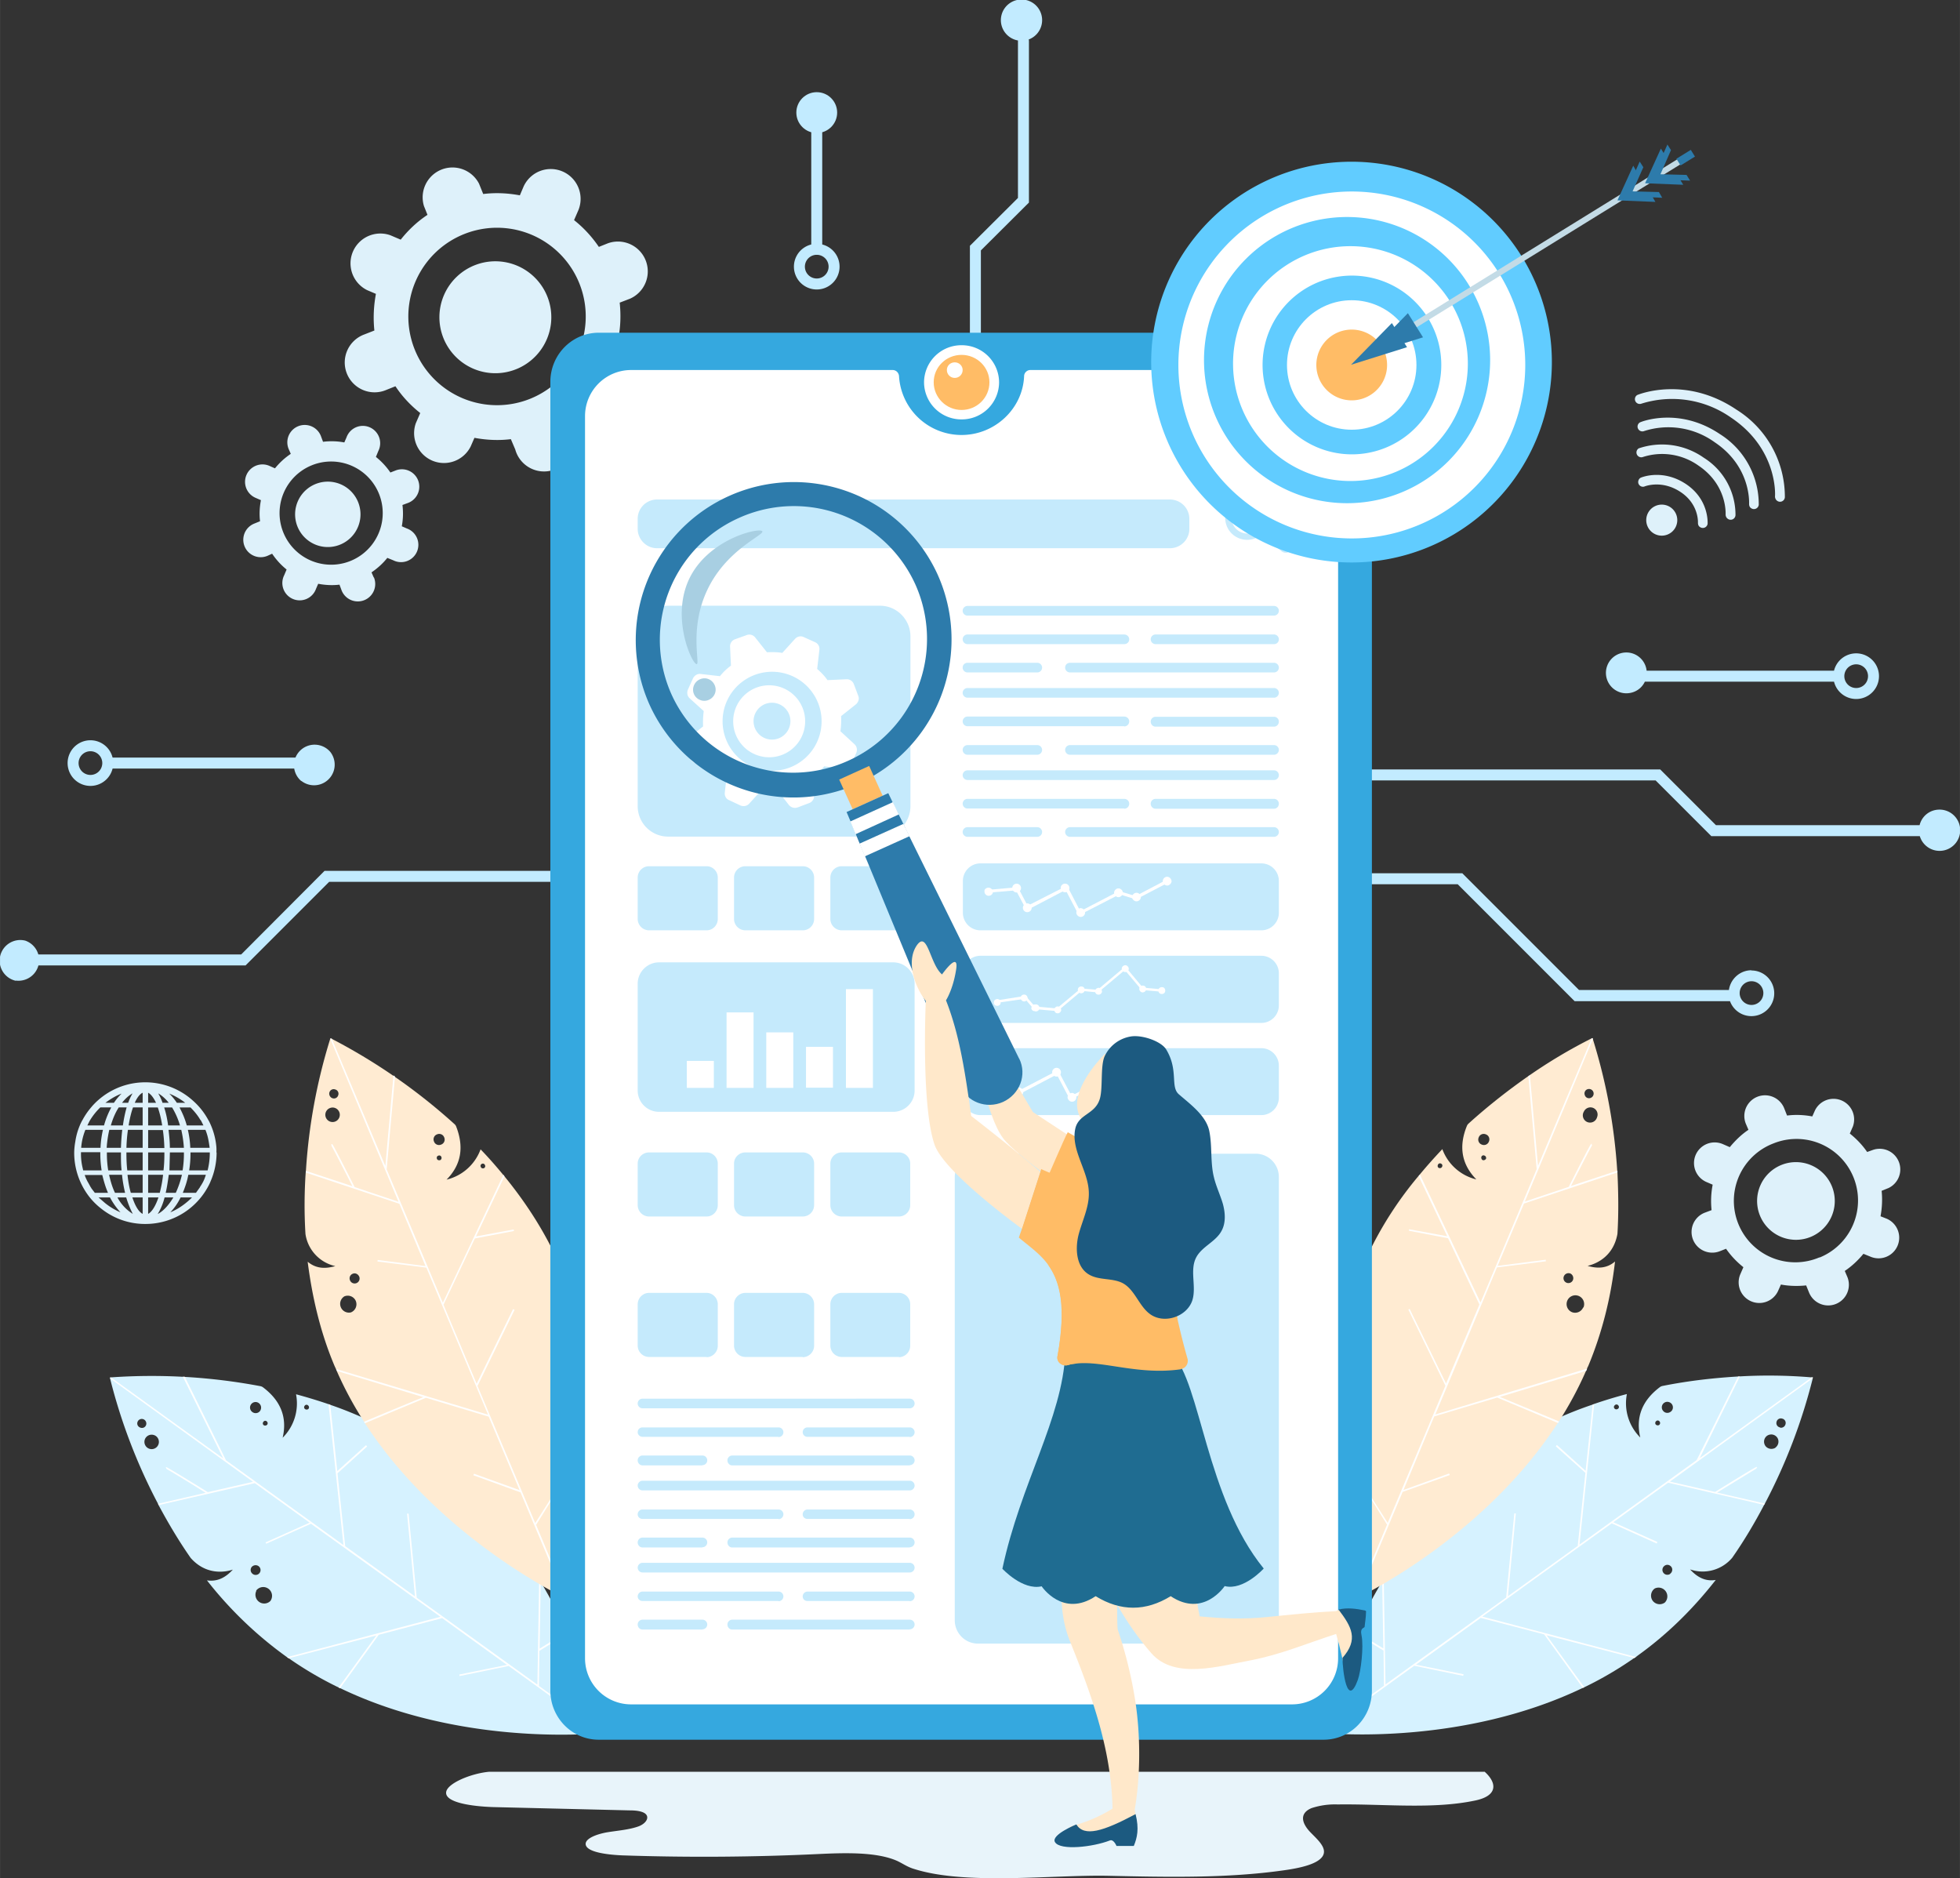 <?xml version="1.0" encoding="UTF-8" standalone="no"?><!--Generator: Gravit.io--><svg xmlns="http://www.w3.org/2000/svg" xmlns:xlink="http://www.w3.org/1999/xlink" style="isolation:isolate" viewBox="235.4 52.1 893.2 855.8" width="1190.9" height="1141"><rect x="235.4" y="52.1" width="893.2" height="855.8" fill="#333333" stroke="none"/><defs><clipPath id="_clipPath_tpO9g2xpqe8ND2relcGLu15j9rVSUuwg"><rect x="235.4" y="52.1" width="893.2" height="855.8"/></clipPath></defs><g clip-path="url(#_clipPath_tpO9g2xpqe8ND2relcGLu15j9rVSUuwg)"><g><path d="M912.1 859.4H458.4c-8.2.7-19.4 5.3-19.7 9.4-.4 4.7 12 6.4 21.5 6.7l62 1.5c1.8 0 3.8.1 5.4.6 4.5 1.3 3 5-1 6.6-4.2 1.6-9.7 2-14.6 2.8-5 .9-10 2.9-9.7 5.5.4 3.5 9.6 4.7 16.7 5 29.7 1 59.6.8 89.2-.6 12.5-.6 26.7-1 36 3.1 2.6 1.2 4.7 2.8 7.8 3.7 23.6 7.5 62.9 2.6 88.3 3.1 26.9.6 54.3 1.2 80.2-2.5 7.2-1 15-2.7 17.5-6.2 2.6-3.7-2-7.6-5.4-11.1-3.5-3.6-5.6-8.4.4-11a34 34 0 0 1 12-1.7c21.1-.3 43.3 2.3 62.7-1.8 10.5-2.2 9.8-8.1 4.4-13Z" fill="rgb(232,244,250)"/><path d="m495.3 246.7-1.6-4c4.7-3.2 8.8-7 12.2-11.3l4.6 2a13.6 13.6 0 0 0 10.6-25l-4-1.7c1.1-5.4 1.3-11 .7-16.7l4.7-1.8a13.6 13.6 0 0 0-10.2-25.2l-4 1.6c-3.2-4.7-7-8.8-11.3-12.2l2-4.6a13.6 13.6 0 0 0-25-10.7l-1.7 4c-5.5-1-11-1.3-16.7-.6l-1.9-4.7a13.6 13.6 0 0 0-25.1 10.2l1.6 4c-4.7 3.1-8.8 7-12.2 11.3l-4.7-2a13.6 13.6 0 0 0-10.6 25l4 1.7c-1 5.4-1.3 11-.7 16.7l-4.6 1.8a13.6 13.6 0 1 0 10.2 25.2l4-1.6c3.1 4.7 7 8.8 11.3 12.2l-2 4.6a13.6 13.6 0 0 0 25 10.6l1.7-3.9c5.4 1 11 1.3 16.6.6l2 4.7a13.6 13.6 0 1 0 25-10.2ZM477 233.8a40.4 40.4 0 1 1-30.2-75 40.4 40.4 0 0 1 30.2 75Z" fill="rgb(222,241,250)"/><path d="M452.4 172.7a25.5 25.5 0 1 0 19 47.3 25.5 25.5 0 0 0-19-47.3ZM1077.3 634l-1.2-2.8c3.3-2.2 6.1-4.9 8.5-7.8l3.2 1.3a9.4 9.4 0 0 0 7.4-17.3l-2.8-1.1c.7-3.8.9-7.7.5-11.6l3.2-1.3a9.4 9.4 0 0 0-7-17.4l-2.8 1c-2.2-3.2-4.9-6-7.9-8.4l1.4-3.2a9.4 9.4 0 0 0-17.3-7.3l-1.2 2.7c-3.7-.7-7.6-.9-11.5-.4l-1.3-3.3a9.4 9.4 0 1 0-17.5 7l1.2 2.8c-3.3 2.2-6.1 5-8.5 7.9l-3.2-1.4a9.4 9.4 0 0 0-7.4 17.3l2.8 1.2a39 39 0 0 0-.5 11.6l-3.2 1.2a9.4 9.4 0 1 0 7 17.5l2.8-1.1c2.2 3.2 4.9 6 7.9 8.4l-1.4 3.2a9.4 9.4 0 0 0 17.3 7.4l1.2-2.7c3.7.7 7.6.8 11.5.4l1.3 3.2a9.4 9.4 0 0 0 17.5-7Zm-12.7-9a28 28 0 1 1-21-51.9 28 28 0 0 1 21 52Z" fill="rgb(222,241,250)"/><path d="M1047.5 582.8a17.7 17.7 0 1 0 13.3 32.8 17.7 17.7 0 0 0-13.3-32.8ZM405.7 315.2l-1-2.3c2.8-1.9 5.2-4.1 7.2-6.6l2.7 1.1a7.9 7.9 0 1 0 6.2-14.5l-2.3-1c.6-3.2.7-6.4.3-9.7l2.7-1a7.9 7.9 0 0 0-5.9-14.7l-2.3.9a32.5 32.5 0 0 0-6.6-7.1l1.1-2.7a7.9 7.9 0 1 0-14.5-6.2l-1 2.3c-3.1-.6-6.4-.7-9.7-.3l-1-2.7a7.9 7.9 0 1 0-14.7 5.9l1 2.3a32.5 32.5 0 0 0-7.2 6.6l-2.7-1.2A7.9 7.9 0 1 0 352 279l2.3 1c-.6 3.1-.8 6.4-.4 9.6l-2.7 1.1a7.9 7.9 0 1 0 6 14.7l2.2-1c1.9 2.8 4.1 5.2 6.6 7.2l-1.1 2.6a7.9 7.9 0 1 0 14.5 6.2l1-2.3c3.1.6 6.4.8 9.7.4l1 2.7a7.9 7.9 0 0 0 14.7-6Zm-10.6-7.5a23.5 23.5 0 1 1-17.6-43.6 23.5 23.5 0 0 1 17.6 43.6Z" fill="rgb(222,241,250)"/><path d="M380.8 272.1a14.9 14.9 0 1 0 11 27.5 14.9 14.9 0 0 0-11-27.5Z" fill="rgb(222,241,250)"/><path d="m897 731.5-3.2 16-5.4-7c-8.8 10-16.2 20.6-22.4 31l-.7 1.2c-4.7 7.8-8.7 15.5-12 22.8l-.4.7c-10.6 23-15 41.5-15.8 44.8l-.2.6h.6c6.3.7 65.2 5.5 119.2-20.4l.7-.3a165 165 0 0 0 22.7-13.3l.8-.5 1.2-.9c13.9-10 25.5-21.8 35.2-34.2-4.8.8-8.5-1.3-11.7-4.8a17.6 17.6 0 0 0 19.2-5.3c5.6-8 10.4-16.2 14.5-24l.4-.7a255 255 0 0 0 21.8-57v-.5h-.5a234 234 0 0 0-33.5-.4c-10.1.6-21.9 1.8-34.4 4.3a3 3 0 0 0-1.2.5c-8 6-11.2 13.6-9 23a22 22 0 0 1-6.1-19.8c-5 1.3-9.9 2.8-14.9 4.5l-.7.3a167.2 167.2 0 0 0-64.2 39.4Zm149.6-29a2 2 0 0 1-1.6-2.5 2 2 0 0 1 2.6-1.5 2 2 0 0 1 1.5 2.5 2.1 2.1 0 0 1-2.5 1.6Zm-2 9.2c-1.5 1-3.6.7-4.7-.8-1-1.5-.7-3.5.8-4.6 1.5-1 3.5-.7 4.6.8 1 1.4.7 3.5-.8 4.6Zm-48 57.5a2.2 2.2 0 0 1-2.7-3.6c1-.8 2.4-.6 3.2.5.7 1 .4 2.4-.6 3.1Zm-2.5 13.1a4 4 0 0 1-5.6-.9 4 4 0 0 1 1-5.5 4 4 0 0 1 4.6 6.4Zm-21.5-88.2c-.5.3-1.2.2-1.5-.3-.4-.5-.2-1.1.3-1.5a1 1 0 0 1 1.5.2 1 1 0 0 1-.3 1.6Zm24.1 1.3c-1.1.8-2.7.6-3.5-.6-.8-1-.6-2.7.6-3.5 1.1-.8 2.7-.5 3.5.6.8 1.1.6 2.7-.6 3.5Zm-5.2 6c-.5.3-1.2.2-1.6-.3-.3-.4-.2-1.2.3-1.5a1 1 0 0 1 1.5.2c.4.5.3 1.2-.2 1.6Z" fill="rgb(214,242,255)"/><path d="m958 722.3-13.1-11.8-.5.6 13.5 12.1-3.5 33.3-31.8 22.9 3.6-37.7h-.7l-3.7 38.3-55 39.6-.8-48.1-.7 1.2.5 30.5-12.6-7.7-.3.7 13 8 .2 16-29.4 21.1.5.6 42.7-30.8 22.3 4.6.2-.7-21.7-4.4 29.5-21.3 28.9 7.5 17.6 24.4.7-.3-17.2-23.7 40 10.4.7-.5-70-18.4 59-42.5 20.5 9.2.3-.7-20.1-9 25-18 43.7 10.1.4-.6-21.8-5 18-11v-.3l.3-.1-.2-.3c-.2 0-.5-.1-19 11.4l-20.6-4.7 65-47 .2-.5h-.6l-51 36.8 18.3-37.2a6 6 0 0 1-.8 0l-18.9 38.1-53.4 38.5 6.7-64-.7.2-3.2 30.2Z" fill="rgb(255,255,255)"/><path d="m847.6 655 5.6 15.3-8.2-3c-2.3 13.1-3.1 26-3 38v1.4c0 9.2.7 17.8 1.6 25.8l.1.7c3 25.2 8.8 43.3 9.9 46.6l.1.5.5-.2c5.7-2.8 58.6-29.4 91.1-79.6l.5-.7a165 165 0 0 0 12.4-23.1l.4-1 .6-1.2c6.6-15.8 10.4-32 12.2-47.6-3.7 3.2-8 3.3-12.5 2 5-1.2 11.9-5 13.6-14.6.6-9.7.4-19.2 0-28l-.1-.8a255 255 0 0 0-11.1-59.9l-.2-.5-.5.2a234 234 0 0 0-28.8 17.2c-8.3 5.8-17.7 13-27.2 21.6a3 3 0 0 0-.7 1c-3.8 9.3-2.5 17.5 4.3 24.4a22 22 0 0 1-15.5-13.8c-3.5 3.7-7 7.6-10.3 11.6l-.6.7a166.8 166.8 0 0 0-34.2 67Zm112.6-102.6a2 2 0 0 1-2.6-1.4 2 2 0 0 1 1.3-2.6 2 2 0 1 1 1.3 4Zm3 8.8a3.3 3.3 0 1 1-6-2.6 3.3 3.3 0 0 1 4.2-1.7c1.7.7 2.5 2.6 1.8 4.3Zm-11 74.2a2.2 2.2 0 0 1-4.1-1.8 2.3 2.3 0 0 1 3-1.2c1 .5 1.6 1.8 1.1 3Zm4.7 12.4a4 4 0 0 1-5.1 2.2 4 4 0 1 1 5.2-2.1Zm-64.3-64.1c-.2.5-.8.8-1.4.6-.6-.2-.8-.9-.5-1.5a1 1 0 0 1 1.4-.5c.5.2.8.8.5 1.4Zm21.3-11.4c-.5 1.3-2 1.9-3.3 1.3-1.3-.5-1.9-2-1.3-3.3.5-1.3 2-1.9 3.3-1.3 1.3.5 1.9 2 1.3 3.3Zm-1.3 7.8c-.3.5-1 .8-1.5.6-.5-.2-.8-1-.6-1.5a1 1 0 0 1 1.5-.5c.5.2.8.8.6 1.4Z" fill="rgb(255,235,210)"/><path d="m894.9 615.4-17.4-3.2v.7l17.8 3.4 14.3 30.2-15.2 36-16.6-34-.6.3 16.9 34.7-26.3 62.5-25.8-40.6v1.3l16.4 25.8h-14.8l.1.7H859l8.5 13.6-14 33.4.7.3 20.4-48.6 21.5-7.7-.3-.7L875 731l14-33.5 28.7-8.6a5802 5802 0 0 1 27.7 11.6l.5-.7a4623 4623 0 0 0-27-11.2l39.4-11.9.4-1-69.2 20.9 28.1-67 22.3-2.8-.1-.7-21.9 2.8 12-28.4 42.6-14.2v-.8l-21.2 7c3.8-7.4 9.2-18 9.7-18.6l-.3-.3.2-.3h-.3c-.2 0-.4 0-10.3 19.6l-20 6.7 31-74-.1-.5-.5.2-24.4 58-3.7-41.3-.7.5 3.8 42.3-25.6 60.8-27.6-58.3-.6.7 13 27.4Z" fill="rgb(255,255,255)"/><path d="M607.6 168.2a2.5 2.5 0 0 1-2.5-2.5v-55.4a2.5 2.5 0 1 1 5 0v55.4c0 1.4-1.2 2.5-2.5 2.5Zm72.3 55a2.5 2.5 0 0 1-2.5-2.6v-56.5l21.9-21.8V70.8a2.5 2.5 0 1 1 5 0v73.6l-21.9 21.8v54.4c0 1.4-1 2.5-2.5 2.5Z" fill="rgb(194,235,255)"/><path d="M699.7 70.6a9.4 9.4 0 1 1 4.3-18.2 9.4 9.4 0 0 1-4.3 18.2Z" fill="rgb(194,235,255)"/><circle vector-effect="non-scaling-stroke" cx="607.6" cy="103.4" r="9.3" fill="rgb(194,235,255)"/><path d="M347.3 492H253a2.5 2.5 0 1 1 0-5h92.3l38-38.1h181.1a2.5 2.5 0 1 1 0 5h-179l-38 38Zm25-89.7h-86a2.5 2.5 0 1 1 0-5h86a2.5 2.5 0 1 1 0 5Z" fill="rgb(194,235,255)"/><path d="M242.6 499a9.4 9.4 0 1 1 4.3-18.3 9.4 9.4 0 0 1-4.3 18.2Z" fill="rgb(194,235,255)"/><path d="M372.7 408a9.4 9.4 0 1 1 13.2-13.3 9.4 9.4 0 0 1-13.2 13.2Z" fill="rgb(194,235,255)"/><path d="M976.5 368c3.8 0 7-2.1 8.5-5.3h86.2a10.4 10.4 0 1 0 0-5h-85.4a9.3 9.3 0 1 0-9.3 10.3Zm104.8-13.2a5.4 5.4 0 1 1 0 10.8 5.4 5.4 0 0 1 0-10.8Zm38 66.2c-4.5 0-8.1 3-9.1 7.1h-92.8L992 402.7H852.4a2.5 2.5 0 1 0 0 5h137.5l25.4 25.4h95a9.4 9.4 0 1 0 9-12.1Zm-85.7 73.2c-5.3 0-9.6 4-10.3 9H955L901.8 450h-49.6a2.5 2.5 0 1 0 0 5h47.5l53.3 53.3h70.8a10.4 10.4 0 1 0 9.8-14Zm0 15.8a5.4 5.4 0 1 1 0-10.8 5.4 5.4 0 0 1 0 10.8Zm-757-99.8a10.4 10.4 0 1 1 0-20.8 10.4 10.4 0 0 1 0 20.8Zm0-15.8a5.4 5.4 0 1 0 0 10.8 5.4 5.4 0 0 0 0-10.8Zm331-210.4a10.4 10.4 0 1 1 0-20.8 10.4 10.4 0 0 1 0 20.8Zm0-15.8a5.4 5.4 0 1 0 0 10.8 5.4 5.4 0 0 0 0-10.8Z" fill="rgb(194,235,255)"/><path d="M430.7 715.2a176.5 176.5 0 0 0-44.8-23c-.3 0-.5-.2-.8-.3-5-1.7-10-3.2-14.8-4.5a22 22 0 0 1-6.1 19.8c2.2-9.4-1-17-9-23a3 3 0 0 0-1.2-.5 266.3 266.3 0 0 0-68-4l-.5.1.1.6a255 255 0 0 0 21.8 56.9l.3.7c4.2 7.8 9 16 14.6 24 6.4 7.2 14.3 6.9 19.2 5.3-3.2 3.5-6.9 5.6-11.8 4.9a177.5 177.5 0 0 0 36.5 35l.8.5a165 165 0 0 0 22.7 13.3l.7.3c54 26 113 21 119.2 20.5h.5v-.6c-.9-3.4-5.3-21.9-16-45l-.3-.6a241.3 241.3 0 0 0-35.1-54.9l-5.4 6.8-3.2-15.9a166.5 166.5 0 0 0-19.4-16.4Zm-132.7-14a2 2 0 1 1 4-1 2 2 0 0 1-1.5 2.5c-1 .2-2.2-.4-2.5-1.5Zm3.8 6c1.1-1.5 3.1-1.8 4.6-.8a3.3 3.3 0 1 1-4.6.8Zm48.2 59c.8-1 2.2-1.2 3.2-.5a2.2 2.2 0 0 1-2.6 3.6c-1-.7-1.3-2-.6-3.1Zm2.1 10.7a4 4 0 0 1 5.6-.9 4 4 0 0 1 .9 5.6 4 4 0 0 1-6.4-4.6Zm22.1-84.2a1 1 0 0 1 1.5-.3c.5.4.7 1 .3 1.6-.3.4-1 .5-1.5.2a1 1 0 0 1-.3-1.5Zm-24.4-.7a2.5 2.5 0 0 1 3.5-.6c1.2.9 1.4 2.4.6 3.6a2.5 2.5 0 0 1-3.5.5 2.5 2.5 0 0 1-.6-3.5Zm5.6 8a1 1 0 0 1 1.5-.3c.5.4.6 1 .3 1.5-.4.5-1.1.6-1.6.3a1 1 0 0 1-.2-1.5Z" fill="rgb(214,242,255)"/><path d="m389.1 722.4 13.1-11.8.5.6-13.5 12.2 3.5 33.2 31.8 22.9-3.6-37.7h.7l3.7 38.3 55 39.6.8-48 .7 1.1-.5 30.5 12.5-7.7.4.7-13 8-.2 16 29.4 21.1-.5.6-42.7-30.8-22.4 4.6-.1-.7 21.7-4.4-29.5-21.3L408 797l-17.6 24.3c-.3 0-.5-.2-.7-.3l17.2-23.7-40 10.4-.7-.5 69.9-18.4-59-42.4-20.4 9.1-.3-.6 20.1-9-25-18-43.8 10-.3-.6 21.7-5a703.6 703.6 0 0 0-18-11l.1-.3-.3-.1.2-.3c.2 0 .4-.1 19 11.4l20.6-4.7-65-47-.2-.5h.6l51 36.8-18.4-37.2h.9l18.8 38.1 53.5 38.6-6.8-64.2.8.3 3.2 30.2Z" fill="rgb(255,255,255)"/><path d="M491.5 631c-6.8-16.2-16-30.4-26.3-43l-.5-.6c-3.3-4-6.8-8-10.3-11.6a22 22 0 0 1-15.5 13.8c6.8-6.9 8-15 4.3-24.4a3 3 0 0 0-.8-1 266.2 266.2 0 0 0-55.9-38.8l-.5-.2-.2.5a255 255 0 0 0-11 60l-.1.7c-.6 8.8-.7 18.3-.1 28a17.6 17.6 0 0 0 13.6 14.6c-4.6 1.3-8.8 1.2-12.6-2 2 15.6 5.6 31.8 12.3 47.6l.6 1.3.4 1a165 165 0 0 0 12.4 23l.4.7c32.6 50.2 85.5 76.8 91.1 79.6l.5.2.2-.5c1.1-3.3 7-21.4 9.9-46.6v-.7a241.1 241.1 0 0 0-1.4-65.2 327 327 0 0 1-8.1 3l5.5-15.2c-2-8-4.6-16.2-8-24.2Zm-106-81.1a2 2 0 0 1 2.6-1.4 2 2 0 0 1 1.4 2.7 2 2 0 0 1-2.6 1.3c-1-.3-1.7-1.5-1.4-2.6Zm.2 7.1c1.7-.7 3.6.1 4.3 1.8a3.3 3.3 0 1 1-4.3-1.8Zm10.4 75.5c1.1-.5 2.4 0 3 1.3a2.2 2.2 0 0 1-4.2 1.7c-.5-1.2 0-2.5 1.2-3Zm-3.8 10.3a4 4 0 0 1 5.2 2 4 4 0 0 1-2.2 5.3 4 4 0 0 1-3-7.3Zm62.7-60.4a1 1 0 0 1 1.4.6c.3.5 0 1.2-.5 1.4-.6.2-1.2 0-1.4-.6a1 1 0 0 1 .5-1.4ZM434.5 569c1.3-.6 2.8 0 3.3 1.3.6 1.3 0 2.8-1.3 3.3-1.3.6-2.8 0-3.3-1.3-.6-1.3 0-2.8 1.3-3.3Zm.6 9.7a1 1 0 0 1 1.4.5c.3.6 0 1.3-.5 1.5-.6.2-1.3 0-1.5-.6-.2-.6 0-1.2.6-1.4Z" fill="rgb(255,235,210)"/><path d="m452.2 615.5 17.3-3.2.1.7-17.8 3.4-14.3 30.2 15.1 36 16.6-34 .7.3-16.9 34.7 26.3 62.5 25.8-40.6v1.4l-16.4 25.7h14.8l-.1.7h-15.2l-8.5 13.6 14 33.4-.7.3-20.4-48.5-21.5-7.8.3-.7 20.8 7.5-14.1-33.5-28.6-8.6a5802 5802 0 0 0-27.8 11.6l-.4-.7a4623 4623 0 0 1 27-11.2L389 676.8l-.4-.9 69.2 20.8-28.1-67-22.3-2.8.1-.7 21.8 2.8-11.9-28.4-42.6-14.2v-.8l21.2 7c-3.8-7.4-9.2-18-9.7-18.6l.3-.2-.3-.4h.4c.2 0 .4 0 10.3 19.6l20 6.7-31-74v-.5l.6.2 24.4 58 3.7-41.3.7.5-3.8 42.3 25.6 60.8 27.6-58.3.5.7-13 27.4Z" fill="rgb(255,255,255)"/><rect x="497.6" y="208.8" width="347.7" height="623" fill="rgb(255,255,255)"/><path d="M838.6 203.7H508.3c-12.2 0-22.1 10-22.1 22.4v596.3c0 12.4 9.9 22.4 22 22.4h330.4c12.2 0 22-10 22-22.4V226c0-12.4-9.8-22.4-22-22.4Zm6.6 604a21 21 0 0 1-21.2 21H523.2a21 21 0 0 1-21.2-21v-566a21 21 0 0 1 21.2-21h119c1.6 0 2.8 1.3 2.9 2.8a28.5 28.5 0 0 0 28.5 26.8c15.2 0 27.9-12 28.5-26.8 0-1.5 1.3-2.8 2.8-2.8H824a21 21 0 0 1 21.2 21v566Z" fill="rgb(53,168,223)"/><path d="M656.5 226.3a17 17 0 0 1 17-16.9 17 17 0 0 1 17.2 17 17 17 0 0 1-17.1 16.8 17 17 0 0 1-17.1-16.9Z" fill="rgb(255,255,255)"/><path d="M660.9 226.3c0-7 5.7-12.5 12.7-12.5 7 0 12.7 5.6 12.7 12.5 0 7-5.7 12.6-12.7 12.6-7 0-12.7-5.7-12.7-12.6Z" fill="rgb(255,188,102)"/><path d="M666.9 220.7c0-2 1.6-3.5 3.6-3.5s3.6 1.6 3.6 3.5c0 2-1.6 3.6-3.6 3.6s-3.6-1.6-3.6-3.6Z" fill="rgb(255,255,255)"/><path d="M636.4 433.3h-96.5c-7.7 0-13.9-6.2-13.9-13.9v-77.3c0-7.7 6.2-14 14-14h96.4c7.7 0 13.9 6.3 13.9 14v77.3c0 7.7-6.2 13.9-13.9 13.9Zm132.1-131.4H534.8c-4.8 0-8.8-4-8.8-8.8v-4.6c0-4.9 4-8.8 8.8-8.8h233.7c5 0 8.9 4 8.9 8.8v4.6c0 4.9-4 8.8-8.9 8.8Zm53.8-3.8-7.5-4-1.9-1.2-.2-.2a10 10 0 0 0-8.3-14.6 10 10 0 1 0 5.7 17.7l9.1 7.3a3 3 0 1 0 3-5Zm-18.5-2.9a7.1 7.1 0 1 1 0-14.3 7.1 7.1 0 0 1 0 14.3Zm12.2 37.4H676.3c-1.2 0-2.2-1-2.2-2.2 0-1.2 1-2.2 2.2-2.2H816c1.2 0 2.2 1 2.2 2.2 0 1.2-1 2.2-2.2 2.2Zm-68.3 13h-71.4c-1.2 0-2.2-1-2.2-2.2 0-1.2 1-2.2 2.2-2.2h71.4c1.3 0 2.3 1 2.3 2.2 0 1.3-1 2.2-2.3 2.2Zm-39.6 12.9h-31.8c-1.2 0-2.2-1-2.2-2.2 0-1.3 1-2.2 2.2-2.2h31.8a2.2 2.2 0 0 1 0 4.4Zm107.9 0h-93c-1.2 0-2.2-1-2.2-2.2 0-1.3 1-2.2 2.2-2.2h93c1.2 0 2.2 1 2.2 2.2 0 1.2-1 2.2-2.2 2.2Zm0-12.9H762c-1.2 0-2.2-1-2.2-2.2 0-1.2 1-2.2 2.2-2.2H816c1.2 0 2.2 1 2.2 2.2 0 1.3-1 2.2-2.2 2.2Zm0 24.4H676.3c-1.2 0-2.2-1-2.2-2.2 0-1.2 1-2.2 2.2-2.2H816c1.2 0 2.2 1 2.2 2.2 0 1.2-1 2.2-2.2 2.2Zm-68.3 13h-71.4c-1.2 0-2.2-1-2.2-2.2 0-1.2 1-2.2 2.2-2.2h71.4c1.3 0 2.3 1 2.3 2.2 0 1.3-1 2.3-2.3 2.3ZM708.1 396h-31.8c-1.2 0-2.2-1-2.2-2.2 0-1.2 1-2.2 2.2-2.2h31.8a2.2 2.2 0 0 1 0 4.4Zm107.9 0h-93c-1.2 0-2.2-1-2.2-2.2 0-1.2 1-2.2 2.2-2.2h93c1.2 0 2.2 1 2.2 2.2 0 1.2-1 2.2-2.2 2.2Zm0-12.8H762c-1.2 0-2.2-1-2.2-2.3 0-1.2 1-2.2 2.2-2.2H816c1.2 0 2.2 1 2.2 2.2 0 1.3-1 2.3-2.2 2.3Zm0 24.3H676.3c-1.2 0-2.2-1-2.2-2.2 0-1.2 1-2.2 2.2-2.2H816c1.2 0 2.2 1 2.2 2.2 0 1.2-1 2.2-2.2 2.2Zm-68.3 13h-71.4c-1.2 0-2.2-1-2.2-2.2 0-1.2 1-2.2 2.2-2.2h71.4c1.3 0 2.3 1 2.3 2.2 0 1.3-1 2.3-2.3 2.3Zm-39.6 12.9h-31.8c-1.2 0-2.2-1-2.2-2.2 0-1.2 1-2.2 2.2-2.2h31.8a2.2 2.2 0 0 1 0 4.4Zm107.9 0h-93c-1.2 0-2.2-1-2.2-2.2 0-1.2 1-2.2 2.2-2.2h93c1.2 0 2.2 1 2.2 2.2 0 1.2-1 2.2-2.2 2.2Zm0-12.8H762c-1.2 0-2.2-1-2.2-2.3 0-1.2 1-2.2 2.2-2.2H816c1.2 0 2.2 1 2.2 2.2 0 1.3-1 2.3-2.2 2.3ZM650 693.8H528.2c-1.2 0-2.2-1-2.2-2.2 0-1.2 1-2.2 2.2-2.2H650c1.2 0 2.2 1 2.2 2.2 0 1.2-1 2.2-2.2 2.2Zm-59.8 13h-62c-1.2 0-2.2-1-2.2-2.1 0-1.3 1-2.2 2.2-2.2h62a2.2 2.2 0 0 1 0 4.4Zm-34.7 13h-27.3c-1.2 0-2.2-1-2.2-2.3 0-1.2 1-2.2 2.2-2.2h27.3a2.2 2.2 0 0 1 0 4.4Zm94.5 0h-81c-1.1 0-2.1-1-2.1-2.3 0-1.2 1-2.2 2.2-2.2H650c1.2 0 2.2 1 2.2 2.2 0 1.2-1 2.2-2.2 2.2Zm0-13h-46.6c-1.3 0-2.2-1-2.2-2.1 0-1.3 1-2.2 2.2-2.2H650c1.2 0 2.2 1 2.2 2.2 0 1.2-1 2.2-2.2 2.2Zm0 24.4H528.2c-1.2 0-2.2-1-2.2-2.2 0-1.2 1-2.2 2.2-2.2H650c1.2 0 2.2 1 2.2 2.2 0 1.2-1 2.2-2.2 2.2Zm-59.8 13h-62c-1.2 0-2.2-.9-2.2-2.1 0-1.2 1-2.2 2.2-2.2h62c1.2 0 2.2 1 2.2 2.2 0 1.2-1 2.2-2.2 2.2Zm-34.7 13h-27.3c-1.2 0-2.2-1-2.2-2.3 0-1.2 1-2.2 2.2-2.2h27.3c1.2 0 2.2 1 2.2 2.2 0 1.2-1 2.2-2.2 2.2Zm94.5 0h-81c-1.1 0-2.1-1-2.1-2.3 0-1.2 1-2.2 2.2-2.2H650c1.2 0 2.2 1 2.2 2.2 0 1.2-1 2.2-2.2 2.2Zm0-13h-46.6c-1.3 0-2.2-.9-2.2-2.1 0-1.2 1-2.2 2.2-2.2H650c1.2 0 2.2 1 2.2 2.2 0 1.2-1 2.2-2.2 2.2Zm0 24.4H528.2c-1.2 0-2.2-1-2.2-2.2 0-1.2 1-2.2 2.2-2.2H650c1.2 0 2.2 1 2.2 2.2 0 1.2-1 2.2-2.2 2.2Zm-59.8 13h-62c-1.2 0-2.2-.9-2.2-2.1 0-1.2 1-2.2 2.2-2.2h62a2.2 2.2 0 0 1 0 4.4Zm-34.7 13h-27.3c-1.2 0-2.2-1-2.2-2.3 0-1.2 1-2.2 2.2-2.2h27.3c1.2 0 2.2 1 2.2 2.2 0 1.2-1 2.2-2.2 2.2Zm94.5 0h-81c-1.1 0-2.1-1-2.1-2.3 0-1.2 1-2.2 2.2-2.2H650c1.2 0 2.2 1 2.2 2.2 0 1.2-1 2.2-2.2 2.2Zm0-13h-46.6c-1.3 0-2.2-.9-2.2-2.1 0-1.2 1-2.2 2.2-2.2H650c1.2 0 2.2 1 2.2 2.2 0 1.2-1 2.2-2.2 2.2ZM557.4 476h-26.2a5.2 5.2 0 0 1-5.2-5.2V452c0-2.9 2.3-5.2 5.2-5.2h26.2c2.8 0 5.1 2.3 5.1 5.2v18.8c0 2.9-2.3 5.2-5.1 5.2Zm43.8 0h-26.1a5.2 5.2 0 0 1-5.2-5.2V452c0-2.9 2.3-5.2 5.2-5.2h26.1c2.9 0 5.2 2.3 5.2 5.2v18.8c0 2.9-2.3 5.2-5.2 5.2Zm44 0H619a5.2 5.2 0 0 1-5.2-5.2V452c0-2.9 2.3-5.2 5.2-5.2H645c2.9 0 5.2 2.3 5.2 5.2v18.8c0 2.9-2.3 5.2-5.2 5.2Zm-87.8 130.4h-26.2a5.2 5.2 0 0 1-5.2-5.2v-18.9c0-2.8 2.3-5.1 5.2-5.1h26.2c2.8 0 5.1 2.3 5.1 5.1v18.9c0 2.9-2.3 5.2-5.1 5.2Zm43.8 0h-26.1a5.2 5.2 0 0 1-5.2-5.2v-18.9c0-2.8 2.3-5.1 5.2-5.1h26.1c2.9 0 5.2 2.3 5.2 5.1v18.9c0 2.9-2.3 5.2-5.2 5.2Zm44 0H619a5.2 5.2 0 0 1-5.2-5.2v-18.9c0-2.8 2.3-5.1 5.2-5.1H645c2.9 0 5.2 2.3 5.2 5.1v18.9c0 2.9-2.3 5.2-5.2 5.2Zm-87.8 64h-26.2a5.2 5.2 0 0 1-5.2-5.1v-18.9c0-2.8 2.3-5.2 5.2-5.2h26.2c2.8 0 5.1 2.4 5.1 5.2v18.9c0 2.8-2.3 5.2-5.1 5.2Zm43.8 0h-26.1a5.2 5.2 0 0 1-5.2-5.1v-18.9c0-2.8 2.3-5.2 5.2-5.2h26.1c2.9 0 5.2 2.4 5.2 5.2v18.9c0 2.8-2.3 5.2-5.2 5.2Zm44 0H619a5.2 5.2 0 0 1-5.2-5.1v-18.9c0-2.8 2.3-5.2 5.2-5.2H645c2.9 0 5.2 2.4 5.2 5.2v18.9c0 2.8-2.3 5.2-5.2 5.2Zm165-194.4h-128a8 8 0 0 1-8-8v-14.5a8 8 0 0 1 8-8h128a8 8 0 0 1 8 8v14.5a8 8 0 0 1-8 8Zm0 42.2h-128a8 8 0 0 1-8-8v-14.6a8 8 0 0 1 8-8h128a8 8 0 0 1 8 8v14.6a8 8 0 0 1-8 8Z" fill="rgb(197,234,252)"/><path d="m717.2 512.8-10.5-.9c-.2 0-.3 0-.4-.2l-3.8-4.5L690 509a.6.6 0 1 1-.2-1.1l12.7-2c.2 0 .4 0 .5.2l4 4.6 10 .9 10.8-9 .4-.1 7.4.6 12.1-10.2c.3-.2.6-.2.8 0l7.7 9.2 7.8.7c.3 0 .5.3.5.6s-.3.5-.6.5l-8-.7c-.1 0-.3 0-.4-.2l-7.5-8.9-11.9 10-.4.2-7.4-.7-10.7 9-.5.1Z" fill="rgb(255,255,255)"/><path d="M688.3 508.8c0-.9.8-1.5 1.7-1.5.9.1 1.5.9 1.4 1.7 0 .9-.8 1.5-1.7 1.4-.8 0-1.5-.8-1.4-1.6Zm12.2-2.1c.1-.9.9-1.5 1.7-1.4.9 0 1.5.8 1.5 1.7-.1.8-.9 1.5-1.7 1.4-.9-.1-1.5-.9-1.5-1.7Zm5 4.5c0-.9.7-1.5 1.6-1.4a1.6 1.6 0 1 1-.3 3c-.8 0-1.5-.7-1.4-1.6Zm10.4 1c0-1 .8-1.6 1.6-1.5.9 0 1.5.8 1.5 1.7-.1.8-.9 1.5-1.7 1.4-.9 0-1.5-.8-1.4-1.7Zm10.7-9.2c0-.9.8-1.5 1.7-1.4.9 0 1.5.8 1.4 1.7 0 .8-.8 1.4-1.7 1.4-.8-.1-1.5-.9-1.4-1.7Zm7.9.7c0-.9.8-1.5 1.6-1.5.9.1 1.5.9 1.5 1.7-.1.9-.9 1.5-1.7 1.4-.9 0-1.5-.8-1.4-1.6Zm12.1-10.4c.1-.8.9-1.4 1.7-1.4.9.1 1.5.9 1.5 1.7-.1.9-.9 1.5-1.7 1.4-.9 0-1.5-.8-1.5-1.7Zm8 9.3c0-.9.8-1.5 1.7-1.4.9 0 1.5.8 1.4 1.6 0 .9-.8 1.5-1.7 1.5-.8-.1-1.5-.9-1.4-1.7Zm8.7.7c0-.8.8-1.5 1.7-1.4.9 0 1.5.8 1.4 1.7 0 .9-.8 1.5-1.7 1.4-.8 0-1.5-.8-1.4-1.7Z" fill="rgb(255,255,255)"/><path d="M810.2 560.2h-128a8 8 0 0 1-8-8v-14.5a8 8 0 0 1 8-8h128a8 8 0 0 1 8 8v14.5a8 8 0 0 1-8 8ZM807.7 801H681c-5.8 0-10.5-4.8-10.5-10.6v-202c0-5.9 4.7-10.6 10.5-10.6h126.7c5.8 0 10.5 4.8 10.5 10.6v202c0 5.8-4.7 10.6-10.5 10.6ZM642.5 558.7H535.7a9.7 9.7 0 0 1-9.7-9.7v-48.7c0-5.3 4.4-9.7 9.7-9.7h106.8c5.3 0 9.7 4.4 9.7 9.7V549c0 5.4-4.4 9.7-9.7 9.7Z" fill="rgb(197,234,252)"/><path d="m606.4 414.7-.4-8.7c1.9-1.4 3.6-3 5-4.7l8.8 1c1.4.1 2.8-.7 3.5-2l2.3-5.1c.6-1.4.3-3-.8-4l-6.4-5.9c.3-2.2.4-4.5.3-6.9l6.8-5.4c1.1-1 1.6-2.5 1-3.9l-2-5.3a3.4 3.4 0 0 0-3.3-2.2l-8.7.4c-1.4-2-3-3.6-4.7-5.1l1-8.7c.2-1.5-.6-2.9-2-3.5l-5.1-2.3c-1.4-.7-3-.3-4 .8l-5.8 6.4c-2.3-.4-4.6-.4-7-.3l-5.4-6.8a3.4 3.4 0 0 0-3.9-1l-5.3 1.9a3.4 3.4 0 0 0-2.2 3.4l.4 8.6c-1.9 1.4-3.6 3-5 4.8l-8.8-1c-1.4-.2-2.8.6-3.5 2l-2.3 5.1c-.6 1.4-.3 3 .8 4l6.4 5.8c-.3 2.3-.4 4.6-.3 7l-6.8 5.4a3.4 3.4 0 0 0-1 3.9l2 5.3a3.4 3.4 0 0 0 3.3 2.2l8.7-.4a31 31 0 0 0 4.7 5l-1 8.7c-.2 1.5.6 3 2 3.5l5.1 2.4c1.4.6 3 .3 4-.8l5.8-6.4c2.3.3 4.6.4 7 .2l5.4 6.9c1 1.1 2.5 1.5 3.9 1l5.3-2a3.4 3.4 0 0 0 2.2-3.3Zm-40.3-26.1a22.5 22.5 0 1 1 42.3-15.7 22.5 22.5 0 0 1-42.3 15.7Z" fill="rgb(255,255,255)"/><path d="M587.2 364.4a16.4 16.4 0 1 0 0 32.7 16.4 16.4 0 0 0 0-32.7Zm0 24.7a8.4 8.4 0 1 1 0-16.8 8.4 8.4 0 0 1 0 16.8Z" fill="rgb(255,255,255)"/><rect x="548.4" y="535.5" width="12.3" height="12.3" fill="rgb(255,255,255)"/><rect x="566.5" y="513.4" width="12.3" height="34.4" fill="rgb(255,255,255)"/><rect x="584.6" y="522.5" width="12.3" height="25.3" fill="rgb(255,255,255)"/><rect x="602.7" y="529.1" width="12.3" height="18.6" fill="rgb(255,255,255)"/><rect x="620.9" y="502.8" width="12.3" height="45" fill="rgb(255,255,255)"/><path d="M703.2 466.5a.7.7 0 0 1-.4-.4l-4.4-8.3-12 1a.7.7 0 0 1-.7-.6c0-.4.2-.7.6-.7l12.5-1.1c.2 0 .5.1.7.4l4.2 8L721 456c.3-.2.8 0 1 .3l5.7 11 17.5-9.1h.5l7.2 2.2 13.7-7.2c.3-.2.8 0 1 .3.1.4 0 .8-.3 1l-14 7.3h-.6l-7.1-2.2-17.9 9.2c-.3.2-.7 0-1-.3l-5.7-10.9-17.2 9h-.5Z" fill="rgb(255,255,255)"/><path d="M684 457.8a2 2 0 0 1 3.8 1.2 2 2 0 0 1-2.4 1.2 2 2 0 0 1-1.3-2.4Zm17.6 7.5a2 2 0 1 1 3.8 1.2 2 2 0 0 1-3.8-1.2Zm17.2-9a2 2 0 1 1 3.8 1.2 2 2 0 0 1-3.8-1.1Zm7.1 11.6c0-1 .9-2 2-2 1 0 2 1 2 2 0 1.1-.9 2-2 2-1 0-2-.9-2-2Zm17.2-9c0-1 .9-2 2-2 1 0 2 .9 2 2 0 1-1 2-2 2-1.1 0-2-1-2-2Zm8.2 2c0-1.1 1-2 2-2s2 .8 2 2c0 1-.9 1.9-2 1.9-1 0-2-.9-2-2Zm14-7.3c0-1 .8-2 2-2 1 0 1.9.9 2 2 0 1-1 2-2 2-1.1 0-2-1-2-2Zm-68.6 3a2 2 0 1 1 3.7 1.2 2 2 0 0 1-3.7-1.2Zm2.6 94.1a.7.7 0 0 1-.5-.3l-4.3-8.3-12 1a.7.7 0 1 1-.1-1.4l12.4-1.1c.3 0 .6.1.7.4l4.3 8 17.1-8.9c.4-.2.8 0 1 .3l5.8 11 17.4-9.1h.6l7.1 2.2 13.7-7.2c.4-.2.8 0 1 .3.2.4 0 .8-.3 1l-14 7.3h-.5l-7.2-2.2-17.8 9.2c-.3.2-.8.1-1-.3l-5.7-10.9-17.2 9h-.5Z" fill="rgb(255,255,255)"/><path d="M680.1 542a2 2 0 1 1 3.8 1.2 2 2 0 0 1-3.8-1.2Zm17.6 7.5a2 2 0 1 1 3.7 1.2 2 2 0 0 1-3.7-1.2Zm17.2-9a2 2 0 1 1 3.7 1.2 2 2 0 0 1-3.7-1.1Zm7 11.6c0-1 1-2 2-2 1.1 0 2 1 2 2 0 1.1-.8 2-2 2-1 0-1.9-.9-2-2Zm17.2-9c0-1 1-2 2-2s2 .9 2 2c0 1-.9 2-2 2-1 0-2-1-2-2Zm8.3 2c0-1.1.9-2 2-2 1 0 2 .8 2 2 0 1-1 1.9-2 1.9-1.1 0-2-.9-2-2Zm14-7.3c0-1 .8-2 1.9-2 1 0 2 .9 2 2 0 1-.9 2-2 2-1 0-2-.9-2-2Zm-68.7 3a2 2 0 1 1 3.8 1.2 2 2 0 0 1-3.8-1.2Z" fill="rgb(255,255,255)"/><path d="M728.4 599.2s-29.7-20.2-35.9-28.5c-7.5-10-12.5-39.3-12.5-39.3-7.2-3.6-11.3-11.2-9-19 1.4-5.1 7.2 8.3 11.5 9.2 0 0 1.5-11.5 4-7.8 2.8 4.2 1.5 14.5 1.5 14.5l18.1 30.5 35.8 23.5-13.5 16.9Z" fill="rgb(255,232,202)"/><path d="M722 568c-1.2 1.9-10 22.6-10.2 22.8 0 .3 8.8 8.5 9.3 9.2.5.8 21.4-4.4 21.4-4.4l5.6-12.8L722 568Z" fill="rgb(255,188,102)"/><path d="M739 532.2c-4 4-14.6 16.2-12.5 25.8 2 9.6 14.4 11.9 14.4 11.9l13.8-24.4-15.8-13.3Zm109.5 284.1c-.6-6.4-2.5-13.7-4.2-19.7-13.3 4.3-25.3 9.4-38.8 12-14.6 2.7-34.8 8.9-45.4-3.2-22.7-26-34.3-61.6-40-95.2 10-5.6 20.1-11 30.3-16.3 44.3 32.5 22.6 51.4 31.7 94.7 10.6 1 19.8 1.4 30.8.3 9.6-1 21.3-2.2 31.4-2.7 2.7-1.4 4.6-.7 7.4-.2 2 8 6.8 26.2-3.2 30.3Z" fill="rgb(255,232,202)"/><path d="M845.4 785.5c4-1 8-.4 12 .4.6.2.6.4.5 1 0 2-.4 4.2-.6 6.2 0 .4 0 .4-.5.7-1.2.6-1.3 1.8-.9 3.6 1 5.2-.3 16.2-1.7 20.1-4.9 13.5-7-4.5-7-10 7.4-8.4 4.2-14.1-1.8-22Z" fill="rgb(28,90,128)"/><path d="M752.5 876.7c1.4 7.5 0 7.5-3.2 11.4-11.3 1.2-21.6 1.2-26.5-3.7a67 67 0 0 0 19.6-8.2c-.3-16.8-4-33.2-9.4-49.5-2.9-8.8-6.3-17.6-9.9-26.5-1.9-4.7-3.1-9.6-3.6-14.6-3.4-38.1-1.8-77 4-113.2h32.8c17.8 39-14.5 67.6-11.6 122a196 196 0 0 1 8 32.3c2.5 16 2.5 34.3-.2 50Z" fill="rgb(255,232,202)"/><path d="M752.9 878.7c1.7 6.8.7 10.8-.8 14.5h-7.9s-1.3-3.2-3-2.5c-7.7 3-22.6 4.7-25 .8-2.1-3.3 9.7-8.1 9.7-8.1 3.6 5.8 12.2 3.2 27-4.7Z" fill="rgb(28,90,128)"/><path d="M811.3 766.8s-9.2 10.2-17.8 8c0 0-9.6 14.6-24.6 4.6-11.4 7-22.8 7-34.2 0-15 10-24.6-4.5-24.6-4.5-8.7 2-17.9-8-17.9-8 8.3-39 27.3-68.4 28.7-98.4l48.8.8c12.8 12.7 15.3 65.2 41.6 97.5Z" fill="rgb(31,108,145)"/><path d="m711.2 587.4-4.5 28.6-5.6-4 8.4-26 1.7 1.4Z" fill="rgb(255,171,64)"/><path d="M772 672.4c-12.2-42.2-5.3-62.5-27.8-85.5-4.9 5.7-12.3 6-33 .5l-4.5 28.6c9.6 14.8 21.8 23 16.9 56.4H772Z" fill="rgb(50,94,121)"/><path d="M773.6 676c-19.4 2.8-35.4-4-47.7-2.6-1.3.1-2.6.3-3.8.7-2.6.7-5.3-1.3-4.8-4a109 109 0 0 0 2-19c0-11-2.7-17.8-6.4-22.9-3.7-5-8.6-8.3-13.2-12.2l1.4-4 8.4-26 .4-1.2c26.5 12.3 27.7-2.1 32.6-7.8a83.3 83.3 0 0 1 19.3 34.6c3.9 12.3 6.6 26.2 10.2 41.5 1.3 5.9 2.8 11.9 4.6 18.2.5 2.1-.9 4.3-3 4.6Z" fill="rgb(255,188,102)"/><path d="m728 654.8-2.1 18.6c-1.3.1-2.6.3-3.8.7-2.6.7-5.3-1.3-4.8-4 4.1-23 1.1-34.4-4.4-41.9l6.9 5.9c6 5.1 9 12.9 8.2 20.7Zm44-1.7c-3.4 1.2-7.5 1-9.6.7-7.3-1-14-10-16.5-15-3.2-6.4-21.5-3.3-22.2-18l38.1-9.2c3.9 12.3 6.6 26.2 10.2 41.5Z" fill="rgb(255,188,102)"/><path d="M792.7 600.7c-1.2-4.1-3.1-8-4.1-12.2-1.7-6.8-.7-14.1-2.1-21-1.4-7-8.6-12.2-13.9-16.8-4-3.5 0-11-5.8-20.5-2.2-3.5-10.3-6.5-15.6-5.9a16 16 0 0 0-12.4 9.1c-2.1 4.7-.6 15.3-2.4 20-2.4 6.6-9.6 6.4-11 13.1-2 9.8 6 19 6.2 29 .2 6.6-3 12.8-4.7 19.3-1.6 6.5-1 14.6 4.7 18 4.6 2.8 10.8 1.5 15.5 4 5.5 3 7.3 10.3 12.3 14 6.4 4.8 17 1.3 19.4-6.3 1.9-6.2-1.3-13.6 1.7-19.4 2.6-5 8.8-7.1 11.5-12 2.1-3.7 1.8-8.3.7-12.4Z" fill="rgb(28,90,128)"/><path d="M567.4 278.2a72 72 0 0 0-36 95 72 72 0 0 0 131.2-59.5 72 72 0 0 0-95.2-35.5ZM622 398.7a60.8 60.8 0 0 1-80.5-30 60.8 60.8 0 0 1 30.4-80.5 60.8 60.8 0 0 1 80.6 30.1 60.8 60.8 0 0 1-30.5 80.4Z" fill="rgb(45,123,171)"/><rect x="620.1" y="403.4" width="15" height="14.9" transform="rotate(-24.4 628 410.6)" fill="rgb(255,188,102)"/><path d="M699.9 534.5c3.6 7.4.2 16.2-7.4 19.7-7.6 3.4-16.5 0-19.6-7.4l-42.2-102-2.4-5.7-1.8-4.2-2.3-5.7-3-7.1 19-8.6 3.3 6.9 2.8 5.5 2 4.2 2.7 5.5 48.9 99Z" fill="rgb(45,123,171)"/><path d="m645 423.2-19.7 9-2.4-5.8 19.4-8.8 2.7 5.6Z" fill="rgb(255,255,255)"/><path d="m649.9 433.1-20.4 9.2-2.4-5.8 20-9 2.8 5.6Z" fill="rgb(255,255,255)"/><path d="M557.5 321.4c-8 17.3-3 33.1-4.6 33.3-2 .3-12.2-21.4-3.1-39.5 9-17.8 31.9-22.9 33-21 1 1.7-16.7 8.4-25.3 27.2Zm.7 40.1c2.6 1 4 4 3 6.6-1 2.6-4 4-6.6 3a5 5 0 0 1-3-6.6c1-2.6 4-4 6.6-3Z" fill="rgb(168,207,226)"/><path d="m709.5 586-8.4 26c-11.4-8.4-36.1-27.7-39.8-38.3-6.2-18-4-65.5-4-65.5-4.7-6-9.2-17.6-4.2-25.2 5-7.4 6 8.4 11.6 13.1 0 0 7.9-11.2 6.4-2.1-1.4 9-4.6 13.9-4.6 13.9 6.3 16 8.8 33.4 11.5 52.7a980.5 980.5 0 0 1 31.5 25.4Z" fill="rgb(255,232,202)"/><path d="M760.6 227.4a91.3 91.3 0 1 1 181.7-17.9 91.3 91.3 0 0 1-181.7 17.9Z" fill="rgb(97,204,255)"/><path d="M775.8 241.3a79 79 0 1 1 151.3-45.8 79 79 0 0 1-151.3 45.8Z" fill="rgb(255,255,255)"/><path d="M805.4 264.4a65.2 65.2 0 1 1 92.2-92 65.2 65.2 0 0 1-92.2 92Z" fill="rgb(97,204,255)"/><path d="M813.6 256.2a53.5 53.5 0 1 1 75.7-75.6 53.5 53.5 0 0 1-75.7 75.6Z" fill="rgb(255,255,255)"/><path d="M811.3 224.9a40.7 40.7 0 1 1 80.4-13 40.7 40.7 0 0 1-80.4 13Z" fill="rgb(97,204,255)"/><circle vector-effect="non-scaling-stroke" cx="851.4" cy="218.4" r="29.5" fill="rgb(255,255,255)"/><path d="M840 229.8a16.1 16.1 0 1 1 22.8-22.8 16.1 16.1 0 0 1-22.8 22.8Z" fill="rgb(255,188,102)"/><rect x="855.4" y="164.7" width="160.9" height="2.7" transform="rotate(148.3 935.9 165.9)" fill="rgb(195,219,230)"/><path d="m876.6 210.3-6.9-11-18.6 19 25.5-8Z" fill="rgb(45,123,171)"/><path d="m883.9 205.8-6.9-11-18.6 19 25.5-8Z" fill="rgb(45,123,171)"/><path d="m979.7 127.6 1.5 2.6-4.9 10.9 12 .4 1.5 2.6-17.3-.7 7.2-15.8Z" fill="rgb(45,123,171)"/><path d="m982.7 125.8 1.6 2.5-4.9 11 12 .3 1.5 2.6-17.3-.6 7-15.8Z" fill="rgb(45,123,171)"/><path d="m992.3 119.8 1.6 2.6-5 10.9 12 .4 1.6 2.6-17.4-.7 7.2-15.8Z" fill="rgb(45,123,171)"/><path d="m995.3 118 1.6 2.5-4.8 11 11.9.3 1.6 2.6-17.4-.6 7.1-15.9Z" fill="rgb(45,123,171)"/><rect x="999.9" y="122.3" width="7.7" height="3.6" transform="rotate(148.3 1003.7 124)" fill="rgb(45,123,171)"/><path d="M334 577.2a18 18 0 0 0 0-2.4 31.9 31.9 0 0 0-3.4-11.9l-.3-.5a31.9 31.9 0 0 0-7-8.8 32.4 32.4 0 0 0-45.9 2.5l-.5.6a32.1 32.1 0 0 0-3.9 5.7l-.3.5a29.7 29.7 0 0 0-3 9.4 31.4 31.4 0 0 0-.5 4.9v.3a32.7 32.7 0 0 0 7.1 20.2 31.4 31.4 0 0 0 5.2 5.1c5.5 4.4 12.5 7 20 7h.2a32.4 32.4 0 0 0 29.4-18.8l.2-.5a33 33 0 0 0 2.8-13.3Zm-3.5-5 .4 2.6v.3h-8.8c-.1-2.8-.5-5.6-1.1-8.2h8c.7 1.7 1.2 3.5 1.5 5.4Zm-11.3 5.5a47 47 0 0 1-.6 7.7h-6l.2-7.8v-.4h6.4v.5Zm-35.1 0v-.5h6.4v.4c0 2.7 0 5.3.3 7.8h-6.1a47 47 0 0 1-.6-7.7Zm26.2 0c0 2.6-.1 5.2-.4 7.7h-7v-8.2h7.4v.4Zm-17.3 0v-.5h7.4v8.2h-7c-.3-2.5-.4-5.1-.4-7.8Zm9.9-27.7c1.3.7 2.5 2.3 3.6 4.6h-3.6V550Zm-2.5 0v4.6h-3.6c1-2.3 2.3-4 3.6-4.6Zm0 6.7v8.2H294c.5-3.1 1.2-6 2-8.2h4.4Zm0 10.2v8.2H293c.1-2.8.3-5.6.7-8.2h6.7Zm0 20.5v8.2H295c-.7-2.4-1.2-5.2-1.5-8.2h6.8Zm0 10.3v7.5c-1.8-.9-3.4-3.6-4.7-7.5h4.7Zm2.5 7.5v-7.5h4.7c-1.3 3.9-3 6.6-4.7 7.5Zm0-9.6v-8.2h6.8c-.3 3-.9 5.8-1.5 8.2h-5.3Zm0-20.5V567h6.7c.4 2.6.6 5.4.7 8.2h-7.4Zm0-10.2v-8.2h4.4c.8 2.3 1.5 5 2 8.2H303Zm7.3-8.2h3.6a33 33 0 0 1 3.6 8.2H312c-.4-3-1-5.8-1.8-8.2Zm-.7-2c-.6-1.8-1.3-3.2-2-4.4 1.7 1 3.4 2.5 4.8 4.3h-2.8Zm-13.7-4.4c-.7 1.2-1.4 2.6-2 4.3H291c1.4-1.8 3-3.3 4.8-4.3Zm-2.7 6.4a59 59 0 0 0-1.7 8.2h-5.5c.9-3.1 2.1-5.9 3.6-8.2h3.6Zm-2 10.2c-.3 2.6-.5 5.4-.6 8.2H284c.2-2.9.6-5.6 1.2-8.2h5.8Zm-.1 20.5c.3 3 .8 5.7 1.4 8.2h-4.6c-1.2-2.4-2-5.2-2.7-8.2h5.9Zm1.9 10.3a44.6 44.6 0 0 0 3 7.5 19.8 19.8 0 0 1-7-7.5h4Zm14.4 7.5a27.2 27.2 0 0 0 3.1-7.5h4c-2 3.3-4.3 6-7 7.5Zm3.6-9.6c.6-2.5 1-5.3 1.4-8.2h6c-.7 3-1.7 5.8-2.8 8.2h-4.6Zm1.9-20.5c0-2.8-.3-5.6-.6-8.2h5.8c.6 2.6 1 5.3 1.2 8.2h-6.4Zm14-12.7.3.5 1 2h-7.6c-.8-3-2-5.7-3.3-8.2h5c1.7 1.7 3.3 3.6 4.5 5.7Zm-7-7.8H316c-1.1-1.6-2.2-3-3.5-4.2a29.3 29.3 0 0 1 7.3 4.2Zm-35-1c1.9-1.3 3.9-2.4 6-3.2a25.3 25.3 0 0 0-3.5 4.2h-3.9l1.4-1Zm-8.6 9.3a29 29 0 0 1 4.9-6.2h5a37.9 37.9 0 0 0-3.3 8.2h-7.6l1-2Zm-3.8 11.9a27.2 27.2 0 0 1 1.9-7.9h8c-.6 2.6-1 5.4-1.1 8.2h-8.8v-.3Zm.6 9.3a27.1 27.1 0 0 1-.7-7h8.8v.6c0 2.6.2 5.2.6 7.7h-8.4l-.3-1.3Zm4 9.4c0-.2-.2-.3-.3-.5l-1.1-2-.3-.5c-.5-1-1-2-1.3-3h8c.7 2.8 1.5 5.6 2.6 8.1h-6l-1.6-2.1Zm6.3 6.8-3-2.6h5.2a32.4 32.4 0 0 0 4.8 6.8 29 29 0 0 1-7-4.2Zm36.7 0a29.1 29.1 0 0 1-7 4.2 26.4 26.4 0 0 0 4.7-6.8h5.2a29 29 0 0 1-2.9 2.6Zm8-9.8a24.3 24.3 0 0 1-1.5 2.5c0 .2-.2.3-.3.5l-1.5 2.1h-6c1-2.5 2-5.3 2.5-8.2h8c-.3 1-.7 2.1-1.2 3.1Zm-6.4-5.1c.4-2.5.6-5 .6-7.7v-.5h8.8v.3a32.9 32.9 0 0 1-1 7.9h-8.4Zm665.2-300.2a7 7 0 1 1 11.8 7.8 7 7 0 0 1-11.8-7.8Zm23.4 7.1c-.7-.4-1-1.1-1-2 0-.3.4-8.5-7.9-14-8.4-5.6-16-2.7-16.3-2.6-1.1.5-2.4 0-2.9-1.2-.4-1 .1-2.4 1.2-2.8.5-.2 10-4 20.5 3 10.4 7 9.8 17.5 9.8 18a2.2 2.2 0 0 1-3.4 1.6Z" fill="rgb(222,241,250)"/><path d="M1022.8 288.5c-.6-.4-1-1.1-1-2 0-.5.7-13.4-12.3-22.2a28.6 28.6 0 0 0-25.6-3.9 2.2 2.2 0 0 1-1.7-4 33 33 0 0 1 29.7 4.3 30.7 30.7 0 0 1 14.4 26.1 2.2 2.2 0 0 1-3.5 1.7Z" fill="rgb(222,241,250)"/><path d="M1033.5 283.7c-.7-.4-1-1.1-1-2 0-.6.9-17-15.7-28.1a36.1 36.1 0 0 0-32.4-5 2.2 2.2 0 0 1-1.7-4c.7-.4 17.9-7.2 36.5 5.3a37.8 37.8 0 0 1 17.7 32.2 2.2 2.2 0 0 1-3.4 1.6Z" fill="rgb(222,241,250)"/><path d="M1045.3 280.3c-.6-.4-1-1.2-1-2 .1-.8 1.2-21.7-20-35.9a46.7 46.7 0 0 0-41.1-6.3 2.2 2.2 0 0 1-1.7-4c.9-.4 22.2-8.9 45.3 6.7a46.8 46.8 0 0 1 22 39.8 2.2 2.2 0 0 1-3.5 1.7Z" fill="rgb(222,241,250)"/></g></g></svg>